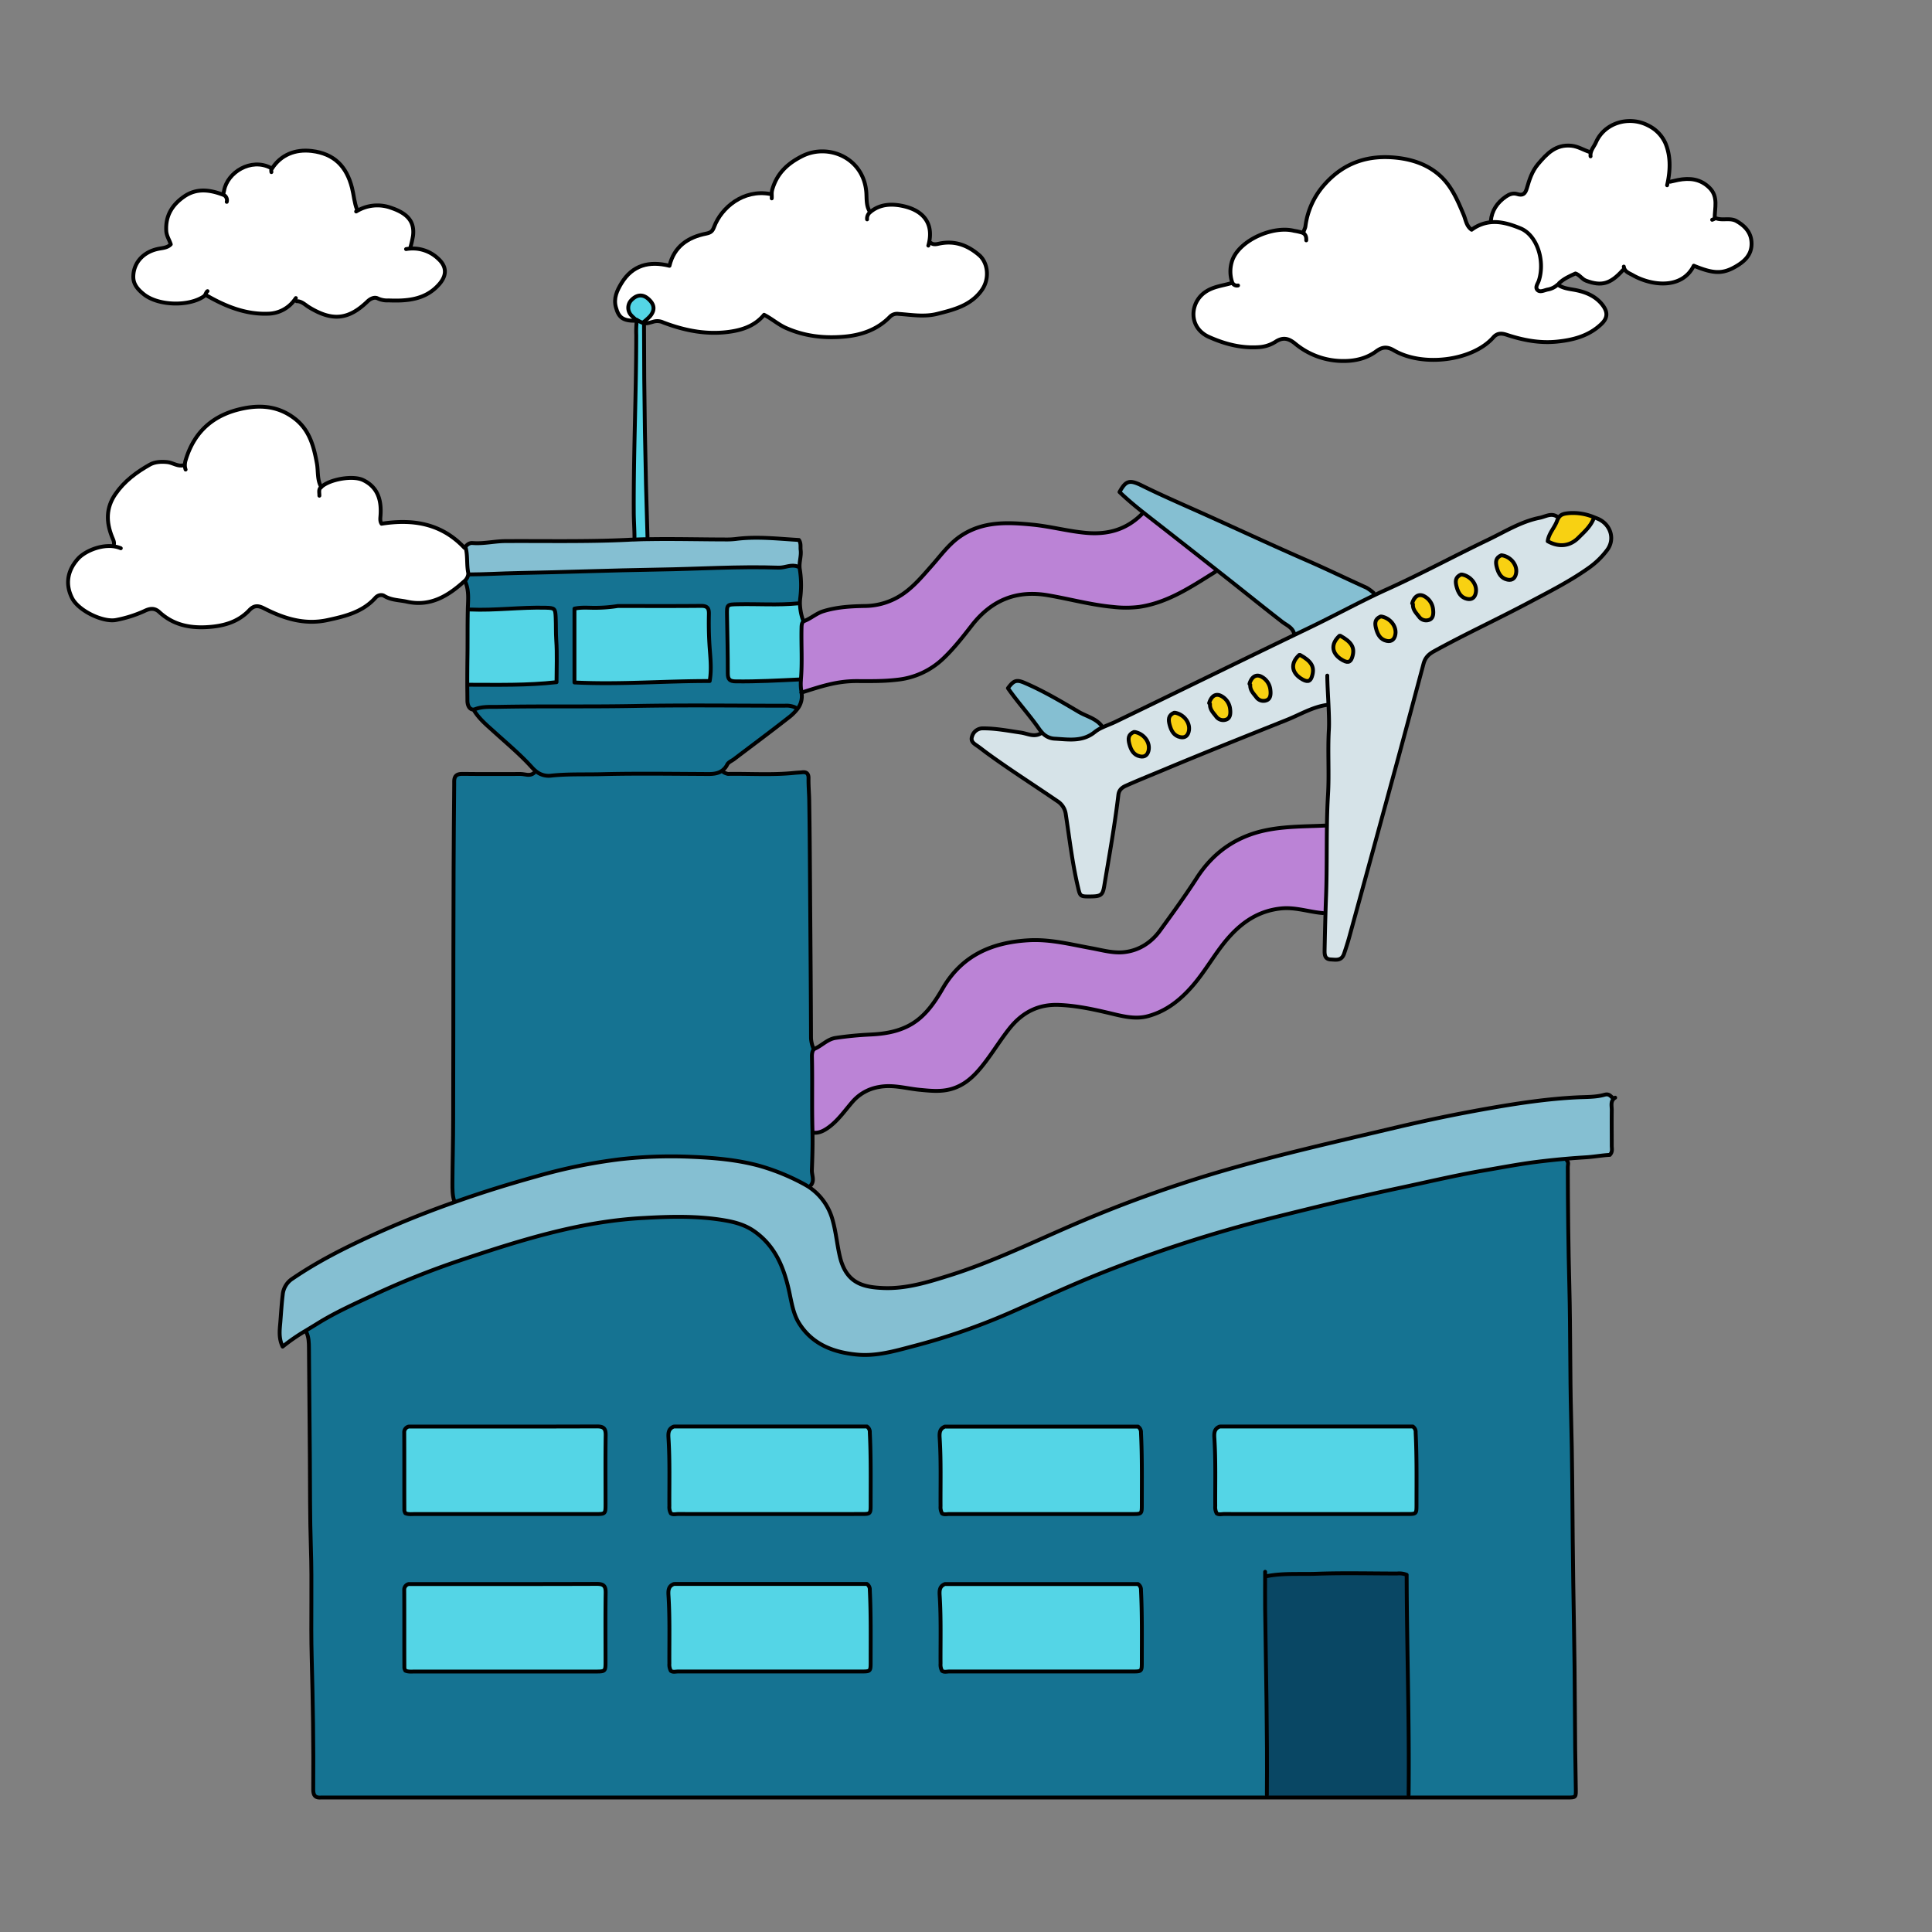<svg id="Layer_1" data-name="Layer 1" xmlns="http://www.w3.org/2000/svg" viewBox="0 0 1000 1000"><rect x="0" y="0" width="1000" height="1000" fill="#808080" stroke="none"/><defs><style>.cls-1{fill:#bb83d6;}.cls-2{fill:#fff;}.cls-3{fill:#85bfd2;}.cls-4{fill:#d6e3e8;}.cls-5{fill:#f8d112;}.cls-6{fill:#157392;}.cls-7{fill:#54d5e6;}.cls-8{fill:#094764;}.cls-9{fill:none;stroke:#000;stroke-linecap:round;stroke-linejoin:round;stroke-width:2px;}</style></defs><path class="cls-1" d="M685.62,427.33l1.18,0c-.18,12.07,0,24.14-.44,36.19q-.18,4.56-.31,9.11l-1.33,0c-7.27-.59-14.21-3.19-21.75-2.39-10.84,1.15-19.14,6.4-26.25,14.16s-12.12,17.31-19,25.38c-6.43,7.56-13.9,13.61-23.59,16.21-7,1.88-14-.22-20.8-1.81-8.23-1.92-16.45-3.63-24.92-4-10.8-.51-19.14,3.7-25.9,12.16-5.66,7.1-10.12,15-16.15,21.86-3.93,4.44-8.25,7.89-14.08,9.52-5.46,1.52-10.87.9-16.31.38-6.94-.67-13.66-2.79-20.86-1.48a23.09,23.09,0,0,0-14,7.84c-3.91,4.52-7.33,9.53-12.25,13.1-2.25,1.63-4.7,3-7.67,2.74h-.62c0-.3,0-.61,0-.91-.38-12.84,0-25.67-.29-38.49,0-1.38.23-3,1.06-3.73a1.76,1.76,0,0,1,.37-.23c3.73-1.64,6.52-4.94,10.81-5.61a177.48,177.48,0,0,1,18.12-1.76c6.4-.34,12.66-1.25,18.58-4,8.94-4.22,14.22-12.07,18.86-20,10.07-17.24,25.73-23.74,44.52-24.79,10.92-.61,21.5,2.12,32.14,4.06,5.7,1,11.46,2.74,17.19,2.09,7.67-.86,14-4.93,18.54-11.2,6.5-8.94,13-17.89,19-27.18,8.57-13.34,20.57-21.6,35.87-24.74C665.24,427.67,675.49,427.8,685.62,427.33Z"/><path class="cls-1" d="M629.78,295.05l-.76,1c-12.38,7.68-24.47,15.95-39.39,18.13a57.2,57.2,0,0,1-13.59,0c-11.34-1.05-22.32-4.09-33.49-6-16.42-2.84-29.31,2.52-39.43,15.46-4.68,6-9.32,12-14.88,17.26a40.48,40.48,0,0,1-24,11c-7,.83-13.9.7-20.85.68-10.48,0-18.65,2.83-28.52,5.95a22.62,22.62,0,0,1-.37-6.33l0-.41c.76-8.92.11-17.85.32-26.77,0-1.31.09-2.84,1.17-3.44l.23-.11c3.51-1.34,6.29-4,9.92-5.09,7.11-2.18,14.4-2.57,21.75-2.69a35.15,35.15,0,0,0,14-3.16c8.56-3.84,14.36-10.91,20.32-17.7,4.74-5.39,8.92-11.27,15-15.36,11.48-7.73,24.25-7.14,37.14-5.88,9.27.91,18.28,3.38,27.6,4.24,11.33,1,20.94-1.62,29-9.67l.74-.93c1.54,1.23,3.11,2.45,4.67,3.67Q613.16,281.88,629.78,295.05Z"/><path class="cls-2" d="M887.51,113.08h1c3.38,1.09,7.17-.47,10.39,1.39,4.34,2.5,7.56,5.86,7.73,11.29.19,6-3.56,9.52-8.19,12.18-6.86,4-11.62,3.75-21.71-.41-6.22,12.51-22.16,10.31-31.63,4.87-1.37-.8-3.33-1.43-4.19-3.09l-.85.49c-6.45,7.23-11.09,8.44-19,5.51-2.23-.82-3.28-3-5.53-3.75-3,1.32-6,2.68-8.48,5l-.7.73a10.11,10.11,0,0,1-5.16,2.57c-1.86.37-4,1.64-5.34.21s.22-3.23.75-4.88c3.29-10.24-.94-23.47-9.54-27-5.13-2.11-10.2-3.64-15.27-3.17l-.06-.61c.47-5.5,3.32-9.58,7.72-12.65,1.72-1.2,3.72-2,5.86-1.36,3,.95,4.22-.05,5.12-3.16C791.59,93,793,88.6,796.06,85c4.58-5.42,9.18-10.34,17.26-9.55,3.51.35,6.32,2.24,9.5,3.25l.63.18c.51-1.85,1.84-3.4,2.6-5.14,4.51-10.3,17.32-13.89,27.14-8.69a18.69,18.69,0,0,1,8.88,9.18c2.59,6.32,2.52,13,1.24,19.64l1.17.22c1.36-.3,2.71-.63,4.07-.9,6.07-1.18,11.67-.5,16.3,4.07S887.5,107.66,887.51,113.08Z"/><path class="cls-3" d="M834.59,568.15l.6.57c-1.64,1.56-1,3.8-1,5.77-.08,6.18,0,12.37,0,18.56,0,1.51.53,3.1-1,4.72-3.87.17-8.19,1-12.61,1.26-3.2.2-6.4.43-9.59.71q-8.36.71-16.69,1.78c-9.28,1.21-18.43,3-27.63,4.55-14.6,2.53-29,6-43.47,9.06-22,4.69-43.83,10-65.64,15.47a694.47,694.47,0,0,0-87.33,28.23c-16.2,6.43-32,13.84-48,20.84a333.64,333.64,0,0,1-49.42,17.06c-9.5,2.5-19.06,5.32-29,4.43-12.24-1.1-23.35-5.22-30.26-16.25-3-4.84-3.87-10.66-5.08-16.24-2.68-12.35-7.12-23.6-18.05-31.32-4.75-3.36-10.07-4.79-15.47-5.71-14.1-2.41-28.26-2-42.55-1.18-32.88,1.85-63.79,11.69-94.59,22a429.47,429.47,0,0,0-44.89,18c-9.68,4.5-19.41,8.87-28.51,14.51-2.08,1.3-4.2,2.56-6.31,3.85A99.48,99.48,0,0,0,146.29,697c-2.21-4.57-1.49-8.87-1.17-12.91.37-4.67.65-9.38,1.22-14a11,11,0,0,1,4.95-8.2c12.84-8.77,26.62-15.76,40.74-22.22,13.82-6.32,27.89-12,42.17-17.06l1.09-.38c14-5,28.07-9.35,42.34-13.33A278.49,278.49,0,0,1,321.14,600a235.83,235.83,0,0,1,36.66-1.23c12,.52,23.74,1.51,35.32,4.67a112.76,112.76,0,0,1,22.22,9c1,.53,2,1.11,3,1.71A29.8,29.8,0,0,1,431.09,632c1.63,5.93,2.17,12.1,3.56,18.12,3.25,14.15,12.07,16.09,22.31,16.56,12,.54,23.5-3.06,34.86-6.64,20.59-6.5,40.05-15.79,59.79-24.41a667.86,667.86,0,0,1,81-29.51c29.62-8.6,59.7-15.37,89.7-22.47,15.88-3.76,31.92-7.09,48-9.91,15.25-2.68,30.6-5,46.15-5.76,4.66-.22,9.49-.06,14-1.33C832.67,566,833.43,567.1,834.59,568.15Z"/><path class="cls-4" d="M687.6,364.81l-.62,0c-7.52,1-14,5-20.82,7.72-21.31,8.54-42.64,17-63.82,25.88-6.53,2.73-13.13,5.37-19.61,8.26-2.69,1.2-3.65,2.73-3.89,4.79-1.87,15.78-4.7,31.41-7.31,47.08-.77,4.6-1.64,5.37-6.81,5.43-5.76.08-5.66,0-6.82-5-2.92-12.4-4.35-25-6.28-37.59a9.49,9.49,0,0,0-4.51-6.86c-12.08-8.29-24.47-16.13-36.31-24.78-1.66-1.21-3.25-2.51-4.94-3.68s-3.71-2.32-2.71-5A5.73,5.73,0,0,1,509,377c6.59,0,13,1.27,19.48,2.21,3.26.47,6.54,2.4,10,.54l.61-.89a9.29,9.29,0,0,0,6.64,3.47c7.12.37,14.48,1.78,20.88-3.41a18,18,0,0,1,3.66-2.24c2.17-1,4.5-1.84,6.67-2.88,31.12-15,62.14-30.25,93.26-45.27l7.31-3.52c11.43-5.49,22.59-11.53,34-17q3.3-1.58,6.63-3.09c17.64-8,34.71-17.23,52.18-25.59,8.71-4.17,17-9.43,26.69-11.34,3-.58,5.91-2.67,9.05-.5l.56.56a9.08,9.08,0,0,0-.78,1.62c-1.29,3.54-4.31,6.45-4.81,10.47,5.84,3.24,11.48,2.61,15.89-1.79,2.9-2.9,6-5.61,7.7-9.5l.45-1.18c.61.23,1.21.47,1.82.72,6.73,2.79,9.21,10.55,4.92,16.26a42.42,42.42,0,0,1-9.41,9.16c-9.87,7-20.63,12.42-31.27,18.08-16.22,8.61-32.91,16.3-49,25.18-3,1.65-4.56,3.47-5.36,6.48-4.36,16.31-8.7,32.62-13.13,48.91Q711,438.89,698.27,485.28c-.76,2.75-1.66,5.48-2.57,8.2-1.32,3.93-4.23,3.19-6.91,3.07-3.1-.14-3.25-2.41-3.2-4.93.13-6.32.27-12.64.46-19q.13-4.54.31-9.11c.47-12.05.26-24.12.44-36.19.07-5.29.23-10.59.55-15.88.68-11.29-.21-22.63.46-34C688,374.38,687.83,369.66,687.6,364.81Zm97.17-68.35c.58-4.1-2.77-8.25-7.23-9h-.45c-3.06,1.29-3.09,3.53-2.32,6.35.84,3.1,2.24,5.58,5.5,6.27C782.93,300.6,784.41,299,784.77,296.46Zm-20.83,10c.58-4.11-2.77-8.26-7.23-9.06h-.45c-3.06,1.29-3.09,3.53-2.32,6.36.84,3.09,2.24,5.58,5.5,6.27C762.1,310.56,763.58,309,763.94,306.43Zm-24,14.34c2-.81,2.12-3.19,1.87-5.29a8.7,8.7,0,0,0-5-7.08c-3-1.28-5,1-5.82,3.91l.45.46c-.19,2.73,1.59,4.42,3.11,6.39A4.49,4.49,0,0,0,739.9,320.77Zm-17.62,7.39c.58-4.1-2.77-8.25-7.23-9.05h-.45c-3.06,1.29-3.09,3.52-2.32,6.35.84,3.09,2.24,5.58,5.5,6.27C720.44,332.29,721.92,330.72,722.28,328.16Zm-22.15,11.33c1.15-4.37-.54-7.21-6.36-10.42h-.45c-4.87,4.44-4.06,9.52,1.78,12.73C698.15,343.47,699.36,342.39,700.13,339.49Zm-20.83,10c1.15-4.37-.54-7.21-6.36-10.42h-.45c-4.86,4.44-4,9.52,1.78,12.73C677.32,353.43,678.53,352.35,679.3,349.45Zm-23.62,13c2-.81,2.12-3.19,1.87-5.29a8.7,8.7,0,0,0-5-7.08c-3-1.28-5,1-5.82,3.91l.45.45c-.19,2.74,1.59,4.43,3.11,6.39A4.49,4.49,0,0,0,655.68,362.43Zm-20.83,10c2-.81,2.12-3.19,1.87-5.29a8.7,8.7,0,0,0-5.05-7.08c-3-1.28-4.95,1-5.82,3.91l.45.46c-.19,2.73,1.59,4.42,3.11,6.39A4.49,4.49,0,0,0,634.85,372.39ZM615.42,378c.58-4.11-2.77-8.26-7.23-9.06h-.45c-3.06,1.29-3.09,3.53-2.32,6.36.84,3.09,2.24,5.58,5.5,6.27C613.58,382.1,615.06,380.53,615.42,378Zm-20.82,10c.58-4.1-2.78-8.25-7.24-9.05h-.45c-3.06,1.29-3.09,3.52-2.32,6.35.84,3.09,2.24,5.58,5.5,6.27C592.75,392.06,594.23,390.49,594.6,387.93Z"/><path class="cls-2" d="M674,120.36l.78,0c.12-1.11.8-2,1-3.17a40,40,0,0,1,9.94-21.71c10-11.26,22.59-15.42,37.57-13.73,8.43,1,15.9,3.58,22.13,9.21s9.18,12.95,12.29,20.33c1.13,2.67,1.39,5.83,4.09,7.68a19.69,19.69,0,0,1,10-3.89c5.07-.47,10.14,1.06,15.27,3.17,8.6,3.53,12.83,16.76,9.54,27-.53,1.65-2,3.58-.75,4.88s3.48.16,5.34-.21a10.11,10.11,0,0,0,5.16-2.57c2.3,1.68,5,2.13,7.92,2.61,5.61.93,11.11,2.86,14.95,7.54,3.68,4.51,2.58,7.6-.42,10.41-6.51,6.11-14.66,8.15-23.11,9-8.67.84-17.1-.75-25.38-3.45-2.34-.76-5-1.42-7.27,1.21-10.79,12.28-36.7,15.42-51.5,6.73-3.61-2.11-6.05-1.77-9.16.51-4.92,3.6-10.77,4.92-16.72,5a38.85,38.85,0,0,1-25.3-9.05c-3.39-2.76-6.28-3.37-10.06-.91a17.84,17.84,0,0,1-8.56,2.79c-9.11.63-17.49-1.52-25.88-5.26-10.66-4.76-10-17.35-2.3-23,4.29-3.12,9.06-3.45,13.69-4.83l.64-.43c-.06-.15-.11-.31-.16-.48a17.45,17.45,0,0,1,.32-11.36c4-10.18,21-17.63,31.8-14.9A30.29,30.29,0,0,1,674,120.36Z"/><path class="cls-5" d="M825.08,267.67l-.45,1.18c-1.67,3.89-4.8,6.6-7.7,9.5-4.41,4.4-10,5-15.89,1.79.5-4,3.52-6.93,4.81-10.47a9.08,9.08,0,0,1,.78-1.62c1.24-1.93,3-2.19,5.32-2.44A28.13,28.13,0,0,1,825.08,267.67Z"/><path class="cls-6" d="M654.83,815.83c0,5.58-.06,11.17,0,16.75.43,32.15,1.2,64.29.9,96.45v1.36H168.07c-.6,0-1.21,0-1.81,0-3,.27-4.15-.94-4.13-4.08.17-22.79-.19-45.58-.8-68.37-.51-19,.23-38-.42-57.06-.55-15.68-.4-31.39-.53-47.09q-.25-28.06-.47-56.14c0-2.78-.08-5.57-1.35-8.15l-.43-.7c2.11-1.29,4.23-2.55,6.31-3.85,9.1-5.64,18.83-10,28.51-14.51a429.47,429.47,0,0,1,44.89-18c30.8-10.32,61.71-20.16,94.59-22,14.29-.81,28.45-1.23,42.55,1.18,5.4.92,10.72,2.35,15.47,5.71,10.93,7.72,15.37,19,18.05,31.32,1.21,5.58,2.06,11.4,5.08,16.24,6.91,11,18,15.15,30.26,16.25,9.9.89,19.46-1.93,29-4.43a333.64,333.64,0,0,0,49.42-17.06c16-7,31.79-14.41,48-20.84a694.47,694.47,0,0,1,87.33-28.23c21.81-5.48,43.64-10.78,65.64-15.47,14.48-3.09,28.87-6.53,43.47-9.06,9.2-1.59,18.35-3.34,27.63-4.55q8.34-1.08,16.69-1.78l.08,1c1,.94.42,2.12.42,3.17.06,20.68.27,41.35.81,62,.58,22.48.3,45,.91,67.47.58,21.27.66,42.57.84,63.85.24,29,1,58,1.11,86.93,0,13.74.22,27.47.47,41.21.09,5,.26,5-4.56,5h-82V929c.44-38-.93-76.07-1-113.89a10.23,10.23,0,0,0-4.89-.67c-13.88,0-27.78-.37-41.65.13-8.6.32-17.27-.41-25.81,1.23Zm78.33-37.13c0-12.38.18-24.76-.44-37.13a3.41,3.41,0,0,0-1.5-3.17H631.28c-3.06,1.19-2.86,3.8-2.7,6.34.72,11.61.36,23.24.43,34.86a6.72,6.72,0,0,0,.76,3.73c1.13.78,2.5.32,3.78.32q47.31.06,94.63,0C733.14,783.68,733.17,783.67,733.16,778.7ZM591,778.7c0-12.38.18-24.76-.43-37.13A3.44,3.44,0,0,0,589,738.4H489.11c-3.06,1.19-2.87,3.8-2.71,6.34.72,11.61.36,23.24.43,34.86a6.72,6.72,0,0,0,.76,3.73c1.13.78,2.5.32,3.78.33q47.31,0,94.63,0C591,783.68,591,783.67,591,778.7Zm0,81.5c0-12.38.18-24.76-.43-37.13A3.46,3.46,0,0,0,589,819.9H489.11c-3.06,1.19-2.87,3.81-2.71,6.34.72,11.62.36,23.25.43,34.87a6.69,6.69,0,0,0,.76,3.72c1.13.79,2.5.33,3.78.33q47.31,0,94.63,0C591,865.18,591,865.18,591,860.2ZM450.61,778.7c0-12.38.18-24.76-.43-37.13a3.44,3.44,0,0,0-1.51-3.17H348.74c-3.06,1.19-2.87,3.8-2.71,6.34.72,11.61.36,23.24.43,34.86a6.73,6.73,0,0,0,.77,3.73c1.12.78,2.49.32,3.77.32q47.33.06,94.64,0C450.59,783.68,450.62,783.67,450.61,778.7Zm0,81.5c0-12.38.18-24.76-.43-37.13a3.46,3.46,0,0,0-1.51-3.17H348.74c-3.06,1.19-2.87,3.81-2.71,6.34.72,11.62.36,23.25.43,34.87a6.7,6.7,0,0,0,.77,3.72c1.12.79,2.49.33,3.77.33q47.33,0,94.64,0C450.59,865.18,450.62,865.18,450.61,860.2ZM313.49,824.43c.06-3.56-1.05-4.61-4.6-4.6-32.3.12-64.6.07-96.9.07h-.45a3,3,0,0,0-2.31,3.17c.08,13.44,0,26.87.07,40.3a4.26,4.26,0,0,0,.52,1.36c1.52.68,3.22.45,4.89.45q46.64,0,93.28,0c5.42,0,5.43,0,5.43-5.43C313.42,848,313.3,836.2,313.49,824.43Zm0-81.5c.06-3.56-1.05-4.61-4.6-4.6-32.3.12-64.6.07-96.9.07h-.45a3,3,0,0,0-2.31,3.17c.08,13.43,0,26.87.07,40.3a4.35,4.35,0,0,0,.52,1.36c1.52.68,3.22.44,4.89.44H308c5.42,0,5.43,0,5.43-5.43C313.42,766.47,313.3,754.7,313.49,742.93Z"/><path class="cls-5" d="M777.54,287.41c4.46.8,7.81,4.95,7.23,9-.36,2.57-1.84,4.14-4.5,3.57-3.26-.69-4.66-3.17-5.5-6.27-.77-2.82-.74-5.06,2.32-6.35Z"/><path class="cls-5" d="M756.71,297.37c4.46.8,7.81,4.95,7.23,9.06-.36,2.56-1.84,4.13-4.5,3.57-3.26-.69-4.66-3.18-5.5-6.27-.77-2.83-.74-5.07,2.32-6.36Z"/><path class="cls-5" d="M741.77,315.48c.25,2.1.1,4.48-1.87,5.29a4.49,4.49,0,0,1-5.44-1.61c-1.52-2-3.3-3.66-3.11-6.39l-.45-.46c.87-2.94,2.84-5.19,5.82-3.91A8.7,8.7,0,0,1,741.77,315.48Z"/><path class="cls-7" d="M732.72,741.57c.62,12.37.42,24.75.44,37.13,0,5,0,5-5,5q-47.31,0-94.63,0c-1.28,0-2.65.46-3.78-.32a6.72,6.72,0,0,1-.76-3.73c-.07-11.62.29-23.25-.43-34.86-.16-2.54-.36-5.15,2.7-6.34h99.94A3.41,3.41,0,0,1,732.72,741.57Z"/><path class="cls-8" d="M728.09,815.14c.07,37.82,1.44,75.84,1,113.89v1.36H655.74V929c.3-32.16-.47-64.3-.9-96.45-.07-5.58,0-11.17,0-16.75h.91c8.54-1.64,17.21-.91,25.81-1.23,13.87-.5,27.77-.13,41.65-.13A10.23,10.23,0,0,1,728.09,815.14Z"/><path class="cls-5" d="M715.05,319.11c4.46.8,7.81,4.95,7.23,9.05-.36,2.56-1.84,4.13-4.5,3.57-3.26-.69-4.66-3.18-5.5-6.27-.77-2.83-.74-5.06,2.32-6.35Z"/><path class="cls-3" d="M711,306.88l.54,1.13c-11.44,5.5-22.6,11.54-34,17l-7.31,3.52-.41-.85c-.93-3-3.86-4.14-6-5.77-9.87-7.64-19.55-15.49-29.35-23.21l-4.67-3.68q-16.65-13.14-33.38-26.18c-1.56-1.22-3.13-2.44-4.67-3.67-4.24-3.36-8.38-6.81-12.24-10.53,3.2-5.73,5-6.57,11.45-3.4,11,5.45,22.33,10.29,33.54,15.35,17.49,7.89,34.89,16,52.47,23.66,10.19,4.46,20.23,9.34,30.39,13.92A21.43,21.43,0,0,1,711,306.88Z"/><path class="cls-5" d="M693.77,329.07c5.82,3.21,7.51,6.05,6.36,10.42-.77,2.9-2,4-5,2.31-5.84-3.21-6.65-8.29-1.78-12.73Z"/><path class="cls-5" d="M672.94,339c5.82,3.21,7.51,6.05,6.36,10.42-.77,2.9-2,4-5,2.31-5.83-3.21-6.64-8.29-1.78-12.73Z"/><path class="cls-5" d="M657.55,357.14c.25,2.1.1,4.48-1.87,5.29a4.49,4.49,0,0,1-5.44-1.62c-1.52-2-3.3-3.65-3.11-6.39l-.45-.45c.87-2.94,2.84-5.19,5.82-3.91A8.7,8.7,0,0,1,657.55,357.14Z"/><path class="cls-5" d="M636.72,367.1c.25,2.1.1,4.48-1.87,5.29a4.49,4.49,0,0,1-5.44-1.61c-1.52-2-3.3-3.66-3.11-6.39l-.45-.46c.87-2.94,2.84-5.19,5.82-3.91A8.7,8.7,0,0,1,636.72,367.1Z"/><path class="cls-5" d="M608.19,368.91c4.46.8,7.81,4.95,7.23,9.06-.36,2.56-1.84,4.13-4.5,3.57-3.26-.69-4.66-3.18-5.5-6.27-.77-2.83-.74-5.07,2.32-6.36Z"/><path class="cls-5" d="M587.36,378.88c4.46.8,7.82,4.95,7.24,9.05-.37,2.56-1.85,4.13-4.51,3.57-3.26-.69-4.66-3.18-5.5-6.27-.77-2.83-.74-5.06,2.32-6.35Z"/><path class="cls-7" d="M590.55,741.57c.61,12.37.41,24.75.43,37.13,0,5,0,5-5,5q-47.31,0-94.63,0c-1.28,0-2.65.45-3.78-.33a6.72,6.72,0,0,1-.76-3.73c-.07-11.62.29-23.25-.43-34.86-.16-2.54-.35-5.15,2.71-6.34H589A3.44,3.44,0,0,1,590.55,741.57Z"/><path class="cls-7" d="M590.55,823.07c.61,12.37.41,24.75.43,37.13,0,5,0,5-5,5q-47.31,0-94.63,0c-1.28,0-2.65.46-3.78-.33a6.69,6.69,0,0,1-.76-3.72c-.07-11.62.29-23.25-.43-34.87-.16-2.53-.35-5.15,2.71-6.34H589A3.46,3.46,0,0,1,590.55,823.07Z"/><path class="cls-3" d="M570.16,375.71l.09,1a18,18,0,0,0-3.66,2.24c-6.4,5.19-13.76,3.78-20.88,3.41a9.29,9.29,0,0,1-6.64-3.47,17.74,17.74,0,0,1-1.3-1.66c-5-7.2-11.06-13.72-16.09-21,3-4.06,4.45-4.54,8.63-2.75,9.78,4.2,18.9,9.62,28,15C562.3,370.88,567.11,371.87,570.16,375.71Z"/><path class="cls-2" d="M399.45,100.39a7.93,7.93,0,0,1,.29-2.3c2.44-8.36,7.81-13.43,15.49-17.29,13.48-6.78,32.07.89,33.2,19.15.19,3.18-.09,6.57,1.73,9.51l.25.36a10.73,10.73,0,0,1,1.08-.86c4.62-3.29,10-3.44,14.94-2.51,11.25,2.13,16.68,8.84,14.46,19.12l1,.19c1.26,1,2.83.65,4.06.38,8.07-1.76,14.76.65,20.89,5.91,4.49,3.84,5.66,12.12,1.32,18.17-5.68,7.92-14.35,10.07-23.09,12.25-6.68,1.67-13.29.46-19.94,0a5.17,5.17,0,0,0-4.64,1.66c-6.49,6.56-14.7,9.39-23.87,10.15-10.4.86-20.35-.32-29.9-4.59-3.85-1.73-7-4.59-11.2-6.76-4.26,5.15-10,7.48-16.42,8.56-12.37,2.08-24.21-.19-35.75-4.57a7.21,7.21,0,0,0-5-.46c-2.42.71-3.63,1-4.73.9a4.08,4.08,0,0,1-.81-.18l.09-.27a31.4,31.4,0,0,0,3.59-3.2c2.7-3.25,2.35-6.15-.88-9-2.78-2.48-5.84-2.32-8.6.46a5.7,5.7,0,0,0-.18,8.1c.65.77,2,1.88,2.77,2.63a2.89,2.89,0,0,0,0,.29l-.71-.1c-6.37,0-8.55-1.68-10-7-1.3-4.73.65-8.76,2.85-12.4,5.74-9.47,14.48-11.68,24.89-9.06,2.38-10,9.6-14.81,19-16.66,2.52-.5,3.29-1.33,4.12-3.52,3.77-10,15.17-19.52,28.91-17Z"/><path class="cls-7" d="M450.18,741.57c.61,12.37.42,24.75.43,37.13,0,5,0,5-5,5q-47.33,0-94.64,0c-1.28,0-2.65.46-3.77-.32a6.73,6.73,0,0,1-.77-3.73c-.07-11.62.29-23.25-.43-34.86-.16-2.54-.35-5.15,2.71-6.34h99.93A3.44,3.44,0,0,1,450.18,741.57Z"/><path class="cls-7" d="M450.18,823.07c.61,12.37.42,24.75.43,37.13,0,5,0,5-5,5q-47.33,0-94.64,0c-1.28,0-2.65.46-3.77-.33a6.7,6.7,0,0,1-.77-3.72c-.07-11.62.29-23.25-.43-34.87-.16-2.53-.35-5.15,2.71-6.34h99.93A3.46,3.46,0,0,1,450.18,823.07Z"/><path class="cls-6" d="M421.19,543l.13.12c-.83.71-1.09,2.35-1.06,3.73.31,12.82-.09,25.65.29,38.49,0,.3,0,.61,0,.91.15,6.44-.07,13-.32,19.46-.1,2.56,1.5,5.24-.42,7.7l-1.53.71c-.94-.6-1.92-1.18-3-1.71a112.76,112.76,0,0,0-22.22-9c-11.58-3.16-23.36-4.15-35.32-4.67A235.83,235.83,0,0,0,321.14,600a278.49,278.49,0,0,0-43.51,8.83c-14.27,4-28.39,8.37-42.34,13.33l-.21-.59c-1-3.11-.93-6.3-.91-9.51.06-10.87.34-21.74.38-32.6.19-57.66-.05-115.32.53-173,0-.76,0-1.51,0-2.27.11-2.59,1.31-3.7,4.07-3.67,10.11.13,20.22.05,30.34.05,2.27,0,4.63,1.29,6.79-.45l.94-1.09a10.25,10.25,0,0,0,8.11,2.42c8.74-.92,17.52-.52,26.27-.75,17.5-.44,35-.18,52.52-.1,3,0,6,.14,8.43-1l2,.09a6.59,6.59,0,0,0,2.26.87c11.47-.18,23,.65,34.4-.53,1.35-.14,2.73-.17,4.09-.32,2.29-.25,3.24.85,3.19,3.15-.07,3.78.29,7.56.36,11.33.31,18.86.38,37.73.52,56.59.16,22.19.34,44.38.41,66.57A15.93,15.93,0,0,0,421.19,543Z"/><path class="cls-7" d="M415.75,321.37l.25.18c-1.08.6-1.14,2.13-1.17,3.44-.21,8.92.44,17.85-.32,26.77l-.57-.05c-11,.49-22,1.11-33.05,1-3.14,0-4.15-1-4.14-4.14,0-10-.23-19.93-.4-29.89-.1-5.88-.11-5.78,5.89-5.9,10.27-.21,20.54.59,30.8-.44l1,0A29.09,29.09,0,0,0,415.75,321.37Z"/><path class="cls-6" d="M414.85,358.5a10.55,10.55,0,0,1-2,8.31l-1.21-.61a11.12,11.12,0,0,0-5.44-.93c-26,0-51.93-.36-77.88.14-23.4.44-46.79,0-70.18.45-4,.09-8.24-.32-12.25,1.2a2.86,2.86,0,0,1-1,.2c-1.74,0-3-1.82-3-4.69,0-2.72-.06-5.43-.07-8.15h.95c15,0,29.93.4,45.28-1.32,0-7.27.35-14.54-.14-21.76-.26-3.94-.11-7.86-.29-11.78-.21-4.58-.5-4.87-5-5-13.15-.36-26.24,1.5-39.4.92l-1.11,0c.12-4.59.72-9.46-1.15-14l-.8-.45.67-.6a5.65,5.65,0,0,0,1.52-3.08l.42.05c8.46,0,16.92-.57,25.36-.73,24.16-.45,48.3-1.4,72.45-1.79,20.83-.34,41.64-1.76,62.48-1,3.37.12,6.57-1.95,10-.51l.81,0a9.07,9.07,0,0,0,.13,1.37,51.87,51.87,0,0,1,.22,14.92,23,23,0,0,0-.16,2.71l-1,0c-10.26,1-20.53.23-30.8.44-6,.12-6,0-5.89,5.9.17,10,.42,19.93.4,29.89,0,3.14,1,4.11,4.14,4.14,11,.14,22-.48,33.05-1l.57.05,0,.41A22.62,22.62,0,0,0,414.85,358.5Zm-47.52-6c1.12-6.53.24-12.74-.13-18.9-.32-5.29-.4-10.57-.28-15.85.06-3.15-1-4.17-4.15-4.14-14.18.14-28.37.06-42.56.06h-.45a75.26,75.26,0,0,1-11.32.93c-3.63.06-7.28-.41-11.1.43v38.21C320.84,354.42,344.06,352.45,367.33,352.5Z"/><path class="cls-3" d="M414.42,284.69c.37,2.9-.66,5.74-.57,8.59l-.81,0c-3.4-1.44-6.6.63-10,.51-20.84-.72-41.65.7-62.48,1-24.15.39-48.29,1.34-72.45,1.79-8.44.16-16.9.69-25.36.73l-.42-.05a3,3,0,0,0,0-.85c-.88-4.34-.19-8.83-1.35-13.14l-.32,0c1.2-1.53,2.38-2.35,3.94-2.22,5.78.46,11.43-1,17.21-1,21-.11,41.95.39,62.95-.64,1.21-.06,2.43-.11,3.64-.15,2.26-.09,4.51-.15,6.77-.19,13.87-.25,27.77.18,41.65.14a38.79,38.79,0,0,0,4.54-.32c10.81-1.32,21.59,0,32.18.58C414.72,281.27,414.21,283,414.42,284.69Z"/><path class="cls-6" d="M411.68,366.2l1.21.61a24.51,24.51,0,0,1-4.87,4.77c-9.24,7.25-18.68,14.24-28,21.33-1.2.91-2.91,1.56-3.54,2.76a8.36,8.36,0,0,1-3.88,3.94c-2.46,1.17-5.42,1.05-8.43,1-17.51-.08-35-.34-52.52.1-8.75.23-17.53-.17-26.27.75a10.25,10.25,0,0,1-8.11-2.42,19,19,0,0,1-2-1.94c-5.78-6.39-12.47-12-18.87-17.78-3.88-3.54-8-6.83-10.85-11.34l-.61-.75a2.86,2.86,0,0,0,1-.2c4-1.52,8.21-1.11,12.25-1.2,23.39-.49,46.78,0,70.18-.45,25.95-.5,51.92-.11,77.88-.14A11.12,11.12,0,0,1,411.68,366.2Z"/><path class="cls-7" d="M367.2,333.6c.37,6.16,1.25,12.37.13,18.9-23.27-.05-46.49,1.92-70,.74V315c3.82-.84,7.47-.37,11.1-.43a75.26,75.26,0,0,0,11.32-.93h.45c14.19,0,28.38.08,42.56-.06,3.15,0,4.21,1,4.15,4.14C366.8,323,366.88,328.31,367.2,333.6Z"/><path class="cls-7" d="M335.57,154.68c3.23,2.88,3.58,5.78.88,9a31.4,31.4,0,0,1-3.59,3.2l-.09.27a19.44,19.44,0,0,1-3.16-1.64c0,.11,0,.22-.05.33-.79-.75-2.12-1.86-2.77-2.63a5.7,5.7,0,0,1,.18-8.1C329.73,152.36,332.79,152.2,335.57,154.68Z"/><path class="cls-7" d="M329.56,165.87c0-.11,0-.22.05-.33a19.44,19.44,0,0,0,3.16,1.64,4.08,4.08,0,0,0,.81.18l-.24,1c0,36.69.64,73.37,1.81,110v.74c-2.26,0-4.51.1-6.77.19l0-.93c0-4.53-.35-9.06-.37-13.58-.15-30.64,1.31-60.73,1.28-91.37a50.67,50.67,0,0,1,.25-7.24A2.89,2.89,0,0,1,329.56,165.87Z"/><path class="cls-7" d="M308.89,819.83c3.55,0,4.66,1,4.6,4.6-.19,11.77-.07,23.55-.07,35.32,0,5.43,0,5.43-5.43,5.43q-46.65,0-93.28,0c-1.67,0-3.37.23-4.89-.45a4.26,4.26,0,0,1-.52-1.36c0-13.43,0-26.86-.07-40.3a3,3,0,0,1,2.31-3.17H212C244.29,819.9,276.59,820,308.89,819.83Z"/><path class="cls-7" d="M308.89,738.33c3.55,0,4.66,1,4.6,4.6-.19,11.77-.07,23.54-.07,35.32,0,5.42,0,5.43-5.43,5.43H214.71c-1.67,0-3.37.24-4.89-.44a4.35,4.35,0,0,1-.52-1.36c0-13.43,0-26.87-.07-40.3a3,3,0,0,1,2.31-3.17H212C244.29,738.4,276.59,738.45,308.89,738.33Z"/><path class="cls-7" d="M287.92,331.34c.49,7.22.14,14.49.14,21.76-15.35,1.72-30.32,1.28-45.28,1.32h-.95q0-6.33.07-12.67c.16-8.61,0-17.21.2-25.82,0-.16,0-.32,0-.49l1.11,0c13.16.58,26.25-1.28,39.4-.92,4.5.13,4.79.42,5,5C287.81,323.48,287.66,327.4,287.92,331.34Z"/><path class="cls-2" d="M56.53,282.65l2.41-.67c.36-1.51-.42-2.79-.93-4.07-3.08-7.72-3.2-15,1.78-22.24,4.63-6.69,10.95-11.34,17.81-15.2,2.47-1.39,5.7-1.63,9-1.29,3,.3,5.49,2.52,8.58,1.59h.52a9.35,9.35,0,0,1,.43-2.7c4.57-15.14,14.86-23.78,30.28-26.77,9.61-1.86,18.4-.68,26.28,5.46,7.54,5.88,9.75,14.3,11.35,23.1.74,4.08.05,8.42,2.23,12.23l0,0c4.28-4.06,16.37-6.18,21.69-3.63,7.34,3.52,9.61,10,9,18.54-.12,1.53-.27,2.8.55,4.06,16.12-2.52,30.92-.29,42.94,12.5l.22-.29.32,0c1.16,4.31.47,8.8,1.35,13.14a3,3,0,0,1,0,.85,5.65,5.65,0,0,1-1.52,3.08l-.67.6c-8.32,7.49-17.44,13.1-29.54,10.43-4-.88-8.15-.73-11.86-3.05-1-.61-3-.63-4.53,1.13-6.57,7.29-15.61,9.49-24.8,11.46-11.77,2.53-22.34-.78-32.59-6-2.94-1.49-5.13-1.95-7.8.88-5.92,6.27-13.64,8.3-22.1,8.76-9.26.5-17.52-1.38-24.46-7.79-2.44-2.24-4.8-2-7.75-.55a64.61,64.61,0,0,1-14.44,4.59c-6.67,1.48-19.63-4.64-23-11.33s-2.76-13.81,3.08-20.33C43.35,285.9,50.1,282.65,56.53,282.65Z"/><path class="cls-2" d="M140.75,87.31c4.52-7.13,12.07-10.18,20.54-9.17,11.71,1.39,18.09,8,20.9,19.07,1,3.77,1.18,7.7,2.63,11.34l.21.53a20.76,20.76,0,0,1,17.46-1.46c8.64,2.92,12.19,7.27,11.28,14.51a57.52,57.52,0,0,1-1.33,5.89l0,.64a19,19,0,0,1,14.4,5.31c4.18,3.8,4.66,8.3.51,13.07-7,8.09-16.55,8.85-26.26,8.45a11.65,11.65,0,0,1-5.53-1c-1.56-.86-3.64-.15-5.42,1.56-10,9.66-18.43,10.21-30.33,2.91-1.91-1.17-3.68-3.1-6.27-3.06l-1.12-.64a17.29,17.29,0,0,1-13.82,7.14c-11.56.4-21.87-3.8-31.7-9.44l-.94-.12a3,3,0,0,1-.77.72c-7.83,5.1-23,4.66-30.49-1C71.42,150,68.87,147.15,69,143c.19-7,5.08-12.28,12.14-14.07,2.5-.63,5.31-.54,7.23-2.51-.79-2.42-2.2-4.31-2.34-7-.43-7.82,3-13.37,9.15-17.67,6.59-4.62,13.44-3.58,20.25-1l.13-.34c.16-.6.34-1.2.45-1.81,1.72-9.45,13.94-16.94,24-11.77Z"/><path class="cls-9" d="M158.56,689.5c1.27,2.58,1.32,5.37,1.35,8.15q.26,28.07.47,56.14c.13,15.7,0,31.41.53,47.09.65,19-.09,38,.42,57.06.61,22.79,1,45.58.8,68.37,0,3.14,1.13,4.35,4.13,4.08.6,0,1.21,0,1.81,0h643c4.82,0,4.65,0,4.56-5-.25-13.74-.43-27.47-.47-41.21-.07-29-.87-58-1.11-86.93-.18-21.28-.26-42.58-.84-63.85-.61-22.49-.33-45-.91-67.47-.54-20.68-.75-41.35-.81-62,0-1,.55-2.23-.42-3.17"/><path class="cls-9" d="M836,568.15a4.3,4.3,0,0,0-.76.57c-1.64,1.56-1,3.8-1,5.77-.08,6.18,0,12.37,0,18.56,0,1.51.53,3.1-1,4.72-3.87.17-8.19,1-12.61,1.26-3.2.2-6.4.43-9.59.71q-8.36.71-16.69,1.78c-9.28,1.21-18.43,3-27.63,4.55-14.6,2.53-29,6-43.47,9.06-22,4.69-43.83,10-65.64,15.47a694.47,694.47,0,0,0-87.33,28.23c-16.2,6.43-32,13.84-48,20.84a333.64,333.64,0,0,1-49.42,17.06c-9.5,2.5-19.06,5.32-29,4.43-12.24-1.1-23.35-5.22-30.26-16.25-3-4.84-3.87-10.66-5.08-16.24-2.68-12.35-7.12-23.6-18.05-31.32-4.75-3.36-10.07-4.79-15.47-5.71-14.1-2.41-28.26-2-42.55-1.18-32.88,1.85-63.79,11.69-94.59,22a429.47,429.47,0,0,0-44.89,18c-9.68,4.5-19.41,8.87-28.51,14.51-2.08,1.3-4.2,2.56-6.31,3.85A99.48,99.48,0,0,0,146.29,697c-2.21-4.57-1.49-8.87-1.17-12.91.37-4.67.65-9.38,1.22-14a11,11,0,0,1,4.95-8.2c12.84-8.77,26.62-15.76,40.74-22.22,13.82-6.32,27.89-12,42.17-17.06l1.09-.38c14-5,28.07-9.35,42.34-13.33A278.49,278.49,0,0,1,321.14,600a235.83,235.83,0,0,1,36.66-1.23c12,.52,23.74,1.51,35.32,4.67a112.76,112.76,0,0,1,22.22,9c1,.53,2,1.11,3,1.71A29.8,29.8,0,0,1,431.09,632c1.63,5.93,2.17,12.1,3.56,18.12,3.25,14.15,12.07,16.09,22.31,16.56,12,.54,23.5-3.06,34.86-6.64,20.59-6.5,40.05-15.79,59.79-24.41a667.86,667.86,0,0,1,81-29.51c29.62-8.6,59.7-15.37,89.7-22.47,15.88-3.76,31.92-7.09,48-9.91,15.25-2.68,30.6-5,46.15-5.76,4.66-.22,9.49-.06,14-1.33,2.19-.62,2.95.44,4.11,1.49"/><path class="cls-9" d="M687,349.69c0,3.66.36,9.47.62,15.12.23,4.85.39,9.57.21,12.7-.67,11.33.22,22.67-.46,34-.32,5.29-.48,10.59-.55,15.88-.18,12.07,0,24.14-.44,36.19q-.18,4.56-.31,9.11c-.19,6.33-.33,12.65-.46,19-.05,2.52.1,4.79,3.2,4.93,2.68.12,5.59.86,6.91-3.07.91-2.72,1.81-5.45,2.57-8.2q12.75-46.39,25.38-92.82c4.43-16.29,8.77-32.6,13.13-48.91.8-3,2.38-4.83,5.36-6.48,16.09-8.88,32.78-16.57,49-25.18,10.64-5.66,21.4-11.07,31.27-18.08a42.42,42.42,0,0,0,9.41-9.16c4.29-5.71,1.81-13.47-4.92-16.26-.61-.25-1.21-.49-1.82-.72A28.13,28.13,0,0,0,812,265.61c-2.36.25-4.08.51-5.32,2.44a9.08,9.08,0,0,0-.78,1.62c-1.29,3.54-4.31,6.45-4.81,10.47,5.84,3.24,11.48,2.61,15.89-1.79,2.9-2.9,6-5.61,7.7-9.5"/><path class="cls-9" d="M685.62,427.33c-10.13.47-20.38.34-30.31,2.38-15.3,3.14-27.3,11.4-35.87,24.74-6,9.29-12.49,18.24-19,27.18-4.55,6.27-10.87,10.34-18.54,11.2-5.73.65-11.49-1.06-17.19-2.09-10.64-1.94-21.22-4.67-32.14-4.06-18.79,1.05-34.45,7.55-44.52,24.79-4.64,8-9.92,15.81-18.86,20-5.92,2.79-12.18,3.7-18.58,4a177.48,177.48,0,0,0-18.12,1.76c-4.29.67-7.08,4-10.81,5.61a1.76,1.76,0,0,0-.37.23c-.83.71-1.09,2.35-1.06,3.73.31,12.82-.09,25.65.29,38.49,0,.3,0,.61,0,.91.15,6.44-.07,13-.32,19.46-.1,2.56,1.5,5.24-.42,7.7"/><path class="cls-9" d="M684.72,472.61c-7.27-.59-14.21-3.19-21.75-2.39-10.84,1.15-19.14,6.4-26.25,14.16s-12.12,17.31-19,25.38c-6.43,7.56-13.9,13.61-23.59,16.21-7,1.88-14-.22-20.8-1.81-8.23-1.92-16.45-3.63-24.92-4-10.8-.51-19.14,3.7-25.9,12.16-5.66,7.1-10.12,15-16.15,21.86-3.93,4.44-8.25,7.89-14.08,9.52-5.46,1.52-10.87.9-16.31.38-6.94-.67-13.66-2.79-20.86-1.48a23.09,23.09,0,0,0-14,7.84c-3.91,4.52-7.33,9.53-12.25,13.1-2.25,1.63-4.7,3-7.67,2.74"/><path class="cls-9" d="M687,364.84c-7.52,1-14,5-20.82,7.72-21.31,8.54-42.64,17-63.82,25.88-6.53,2.73-13.13,5.37-19.61,8.26-2.69,1.2-3.65,2.73-3.89,4.79-1.87,15.78-4.7,31.41-7.31,47.08-.77,4.6-1.64,5.37-6.81,5.43-5.76.08-5.66,0-6.82-5-2.92-12.4-4.35-25-6.28-37.59a9.49,9.49,0,0,0-4.51-6.86c-12.08-8.29-24.47-16.13-36.31-24.78-1.66-1.21-3.25-2.51-4.94-3.68s-3.71-2.32-2.71-5A5.73,5.73,0,0,1,509,377c6.59,0,13,1.27,19.48,2.21,3.26.47,6.54,2.4,10,.54"/><path class="cls-9" d="M276.29,400.16c-2.16,1.74-4.52.45-6.79.45-10.12,0-20.23.08-30.34-.05-2.76,0-4,1.08-4.07,3.67,0,.76,0,1.51,0,2.27-.58,57.65-.34,115.31-.53,173,0,10.86-.32,21.73-.38,32.6,0,3.21-.07,6.4.91,9.51"/><path class="cls-9" d="M629,296c-12.38,7.68-24.47,15.95-39.39,18.13a57.2,57.2,0,0,1-13.59,0c-11.34-1.05-22.32-4.09-33.49-6-16.42-2.84-29.31,2.52-39.43,15.46-4.68,6-9.32,12-14.88,17.26a40.48,40.48,0,0,1-24,11c-7,.83-13.9.7-20.85.68-10.48,0-18.65,2.83-28.52,5.95"/><path class="cls-9" d="M729.09,929c.44-38-.93-76.07-1-113.89a10.23,10.23,0,0,0-4.89-.67c-13.88,0-27.78-.37-41.65.13-8.6.32-17.27-.41-25.81,1.23"/><path class="cls-9" d="M374.55,399.7a6.59,6.59,0,0,0,2.26.87c11.47-.18,23,.65,34.4-.53,1.35-.14,2.73-.17,4.09-.32,2.29-.25,3.24.85,3.19,3.15-.07,3.78.29,7.56.36,11.33.31,18.86.38,37.73.52,56.59.16,22.19.34,44.38.41,66.57a15.93,15.93,0,0,0,1.41,5.66"/><path class="cls-9" d="M591,266.13c-8.06,8.05-17.67,10.71-29,9.67-9.32-.86-18.33-3.33-27.6-4.24-12.89-1.26-25.66-1.85-37.14,5.88-6.07,4.09-10.25,10-15,15.36-6,6.79-11.76,13.86-20.32,17.7a35.15,35.15,0,0,1-14,3.16c-7.35.12-14.64.51-21.75,2.69-3.63,1.11-6.41,3.75-9.92,5.09l-.23.11c-1.08.6-1.14,2.13-1.17,3.44-.21,8.92.44,17.85-.32,26.77l0,.41a22.62,22.62,0,0,0,.37,6.33"/><path class="cls-9" d="M413,293.3c-3.4-1.44-6.6.63-10,.51-20.84-.72-41.65.7-62.48,1-24.15.39-48.29,1.34-72.45,1.79-8.44.16-16.9.69-25.36.73"/><path class="cls-9" d="M411.68,366.2a11.12,11.12,0,0,0-5.44-.93c-26,0-51.93-.36-77.88.14-23.4.44-46.79,0-70.18.45-4,.09-8.24-.32-12.25,1.2a2.86,2.86,0,0,1-1,.2c-1.74,0-3-1.82-3-4.69,0-2.72-.06-5.43-.07-8.15q0-6.33.07-12.67c.16-8.61,0-17.21.2-25.82,0-.16,0-.32,0-.49.12-4.59.72-9.46-1.15-14"/><path class="cls-9" d="M481.86,125.76c1.26,1,2.83.65,4.06.38,8.07-1.76,14.76.65,20.89,5.91,4.49,3.84,5.66,12.12,1.32,18.17-5.68,7.92-14.35,10.07-23.09,12.25-6.68,1.67-13.29.46-19.94,0a5.17,5.17,0,0,0-4.64,1.66c-6.49,6.56-14.7,9.39-23.87,10.15-10.4.86-20.35-.32-29.9-4.59-3.85-1.73-7-4.59-11.2-6.76-4.26,5.15-10,7.48-16.42,8.56-12.37,2.08-24.21-.19-35.75-4.57a7.21,7.21,0,0,0-5-.46c-2.42.71-3.63,1-4.73.9a4.08,4.08,0,0,1-.81-.18,19.44,19.44,0,0,1-3.16-1.64c0,.11,0,.22-.05.33a2.89,2.89,0,0,0,0,.29,50.67,50.67,0,0,0-.25,7.24c0,30.64-1.43,60.73-1.28,91.37,0,4.52.36,9.05.37,13.58"/><path class="cls-9" d="M637.17,146.59c-4.63,1.38-9.4,1.71-13.69,4.83-7.7,5.61-8.36,18.2,2.3,23,8.39,3.74,16.77,5.89,25.88,5.26a17.84,17.84,0,0,0,8.56-2.79c3.78-2.46,6.67-1.85,10.06.91a38.85,38.85,0,0,0,25.3,9.05c5.95,0,11.8-1.36,16.72-5,3.11-2.28,5.55-2.62,9.16-.51,14.8,8.69,40.71,5.55,51.5-6.73,2.31-2.63,4.93-2,7.27-1.21,8.28,2.7,16.71,4.29,25.38,3.45,8.45-.82,16.6-2.86,23.11-9,3-2.81,4.1-5.9.42-10.41-3.84-4.68-9.34-6.61-14.95-7.54-2.91-.48-5.62-.93-7.92-2.61a10.11,10.11,0,0,1-5.16,2.57c-1.86.37-4,1.64-5.34.21s.22-3.23.75-4.88c3.29-10.24-.94-23.47-9.54-27-5.13-2.11-10.2-3.64-15.27-3.17a19.69,19.69,0,0,0-10,3.89c-2.7-1.85-3-5-4.09-7.68-3.11-7.38-6.2-14.83-12.29-20.33s-13.7-8.25-22.13-9.21c-15-1.69-27.54,2.47-37.57,13.73a40,40,0,0,0-9.94,21.71c-.16,1.16-.84,2.06-1,3.17"/><path class="cls-9" d="M669.77,327.71c-.93-3-3.86-4.14-6-5.77-9.87-7.64-19.55-15.49-29.35-23.21l-4.67-3.68q-16.65-13.14-33.38-26.18c-1.56-1.22-3.13-2.44-4.67-3.67-4.24-3.36-8.38-6.81-12.24-10.53,3.2-5.73,5-6.57,11.45-3.4,11,5.45,22.33,10.29,33.54,15.35,17.49,7.89,34.89,16,52.47,23.66,10.19,4.46,20.23,9.34,30.39,13.92a21.43,21.43,0,0,1,3.64,2.68"/><path class="cls-9" d="M242.78,354.42c15,0,29.93.4,45.28-1.32,0-7.27.35-14.54-.14-21.76-.26-3.94-.11-7.86-.29-11.78-.21-4.58-.5-4.87-5-5-13.15-.36-26.24,1.5-39.4.92"/><path class="cls-9" d="M241,283.33c1.16,4.31.47,8.8,1.35,13.14a3,3,0,0,1,0,.85,5.65,5.65,0,0,1-1.52,3.08l-.67.6c-8.32,7.49-17.44,13.1-29.54,10.43-4-.88-8.15-.73-11.86-3.05-1-.61-3-.63-4.53,1.13-6.57,7.29-15.61,9.49-24.8,11.46-11.77,2.53-22.34-.78-32.59-6-2.94-1.49-5.13-1.95-7.8.88-5.92,6.27-13.64,8.3-22.1,8.76-9.26.5-17.52-1.38-24.46-7.79-2.44-2.24-4.8-2-7.75-.55a64.61,64.61,0,0,1-14.44,4.59c-6.67,1.48-19.63-4.64-23-11.33s-2.76-13.81,3.08-20.33c3-3.32,9.72-6.57,16.15-6.57a15.45,15.45,0,0,1,6,1.14"/><path class="cls-9" d="M654.83,813.56v2.27c0,5.58-.06,11.17,0,16.75.43,32.15,1.2,64.29.9,96.45"/><path class="cls-9" d="M413,312.31c-10.26,1-20.53.23-30.8.44-6,.12-6,0-5.89,5.9.17,10,.42,19.93.4,29.89,0,3.14,1,4.11,4.14,4.14,11,.14,22-.48,33.05-1"/><path class="cls-9" d="M333.34,168.32c0,36.69.64,73.37,1.81,110"/><path class="cls-9" d="M166.26,252.09c-2.18-3.81-1.49-8.15-2.23-12.23-1.6-8.8-3.81-17.22-11.35-23.1-7.88-6.14-16.67-7.32-26.28-5.46-15.42,3-25.71,11.63-30.28,26.77a9.35,9.35,0,0,0-.43,2.7,6.64,6.64,0,0,0,.38,2.27"/><path class="cls-9" d="M806.07,267.49c-3.14-2.17-6.1-.08-9.05.5-9.66,1.91-18,7.17-26.69,11.34-17.47,8.36-34.54,17.61-52.18,25.59q-3.33,1.51-6.63,3.09c-11.44,5.5-22.6,11.54-34,17l-7.31,3.52c-31.12,15-62.14,30.26-93.26,45.27-2.17,1-4.5,1.84-6.67,2.88a18,18,0,0,0-3.66,2.24c-6.4,5.19-13.76,3.78-20.88,3.41a9.29,9.29,0,0,1-6.64-3.47,17.74,17.74,0,0,1-1.3-1.66c-5-7.2-11.06-13.72-16.09-21,3-4.06,4.45-4.54,8.63-2.75,9.78,4.2,18.9,9.62,28,15,4,2.34,8.77,3.33,11.82,7.17"/><path class="cls-9" d="M414.85,358.5a10.55,10.55,0,0,1-2,8.31,24.51,24.51,0,0,1-4.87,4.77c-9.24,7.25-18.68,14.24-28,21.33-1.2.91-2.91,1.56-3.54,2.76a8.36,8.36,0,0,1-3.88,3.94c-2.46,1.17-5.42,1.05-8.43,1-17.51-.08-35-.34-52.52.1-8.75.23-17.53-.17-26.27.75a10.25,10.25,0,0,1-8.11-2.42,19,19,0,0,1-2-1.94c-5.78-6.39-12.47-12-18.87-17.78-3.88-3.54-8-6.83-10.85-11.34"/><path class="cls-9" d="M398.55,100.4c-13.74-2.51-25.14,7-28.91,17-.83,2.19-1.6,3-4.12,3.52-9.37,1.85-16.59,6.62-19,16.66-10.41-2.62-19.15-.41-24.89,9.06-2.2,3.64-4.15,7.67-2.85,12.4,1.45,5.33,3.63,7,10,7"/><path class="cls-9" d="M415.75,321.37a29.09,29.09,0,0,1-1.71-9.09,23,23,0,0,1,.16-2.71,51.87,51.87,0,0,0-.22-14.92,9.07,9.07,0,0,1-.13-1.37c-.09-2.85.94-5.69.57-8.59-.21-1.66.3-3.42-.89-5.2-10.59-.6-21.37-1.9-32.18-.58a38.79,38.79,0,0,1-4.54.32c-13.88,0-27.78-.39-41.65-.14-2.26,0-4.51.1-6.77.19-1.21,0-2.43.09-3.64.15-21,1-42,.53-62.95.64-5.78,0-11.43,1.47-17.21,1-1.56-.13-2.74.69-3.94,2.22l-.22.29c-12-12.79-26.82-15-42.94-12.5-.82-1.26-.67-2.53-.55-4.06.65-8.53-1.62-15-9-18.54-5.32-2.55-17.41-.43-21.69,3.63-.16.15-.31.3-.45.46-.93,1.07-.44,2.67-.49,4"/><path class="cls-9" d="M450.16,109.46c-1.82-2.94-1.54-6.33-1.73-9.51C447.3,81.69,428.71,74,415.23,80.8c-7.68,3.86-13.05,8.93-15.49,17.29a7.93,7.93,0,0,0-.29,2.3c0,.76.06,1.5,0,2.28"/><path class="cls-9" d="M117.36,104.48A3.1,3.1,0,0,0,116,101l-.55-.21c-6.81-2.56-13.66-3.6-20.25,1-6.13,4.3-9.58,9.85-9.15,17.67.14,2.65,1.55,4.54,2.34,7-1.92,2-4.73,1.88-7.23,2.51C74.06,130.69,69.17,136,69,143c-.11,4.18,2.44,7,5.76,9.57,7.46,5.65,22.66,6.09,30.49,1a3,3,0,0,0,.77-.72c.57-.76.65-1.62,1.39-2.15"/><path class="cls-9" d="M862.89,95.88c.15-.68.3-1.36.42-2,1.28-6.64,1.35-13.32-1.24-19.64A18.69,18.69,0,0,0,853.19,65c-9.82-5.2-22.63-1.61-27.14,8.69-.76,1.74-2.09,3.29-2.6,5.14a5.28,5.28,0,0,0-.18,2.08"/><path class="cls-9" d="M210.18,128.93a18.67,18.67,0,0,1,2.3-.27,19,19,0,0,1,14.4,5.31c4.18,3.8,4.66,8.3.51,13.07-7,8.09-16.55,8.85-26.26,8.45a11.65,11.65,0,0,1-5.53-1c-1.56-.86-3.64-.15-5.42,1.56-10,9.66-18.43,10.21-30.33,2.91-1.91-1.17-3.68-3.1-6.27-3.06"/><path class="cls-9" d="M184.82,108.55c-1.45-3.64-1.67-7.57-2.63-11.34-2.81-11.07-9.19-17.68-20.9-19.07-8.47-1-16,2-20.54,9.17-.1.14-.19.29-.28.43-.2.33,0,.89,0,1.34"/><path class="cls-9" d="M888.48,113.08c3.38,1.09,7.17-.47,10.39,1.39,4.34,2.5,7.56,5.86,7.73,11.29.19,6-3.56,9.52-8.19,12.18-6.86,4-11.62,3.75-21.71-.41-6.22,12.51-22.16,10.31-31.63,4.87-1.37-.8-3.33-1.43-4.19-3.09a3.72,3.72,0,0,1-.4-1.32"/><path class="cls-9" d="M95.17,240.77c-3.09.93-5.63-1.29-8.58-1.59-3.29-.34-6.52-.1-9,1.29-6.86,3.86-13.18,8.51-17.81,15.2-5,7.2-4.86,14.52-1.78,22.24.51,1.28,1.29,2.56.93,4.07"/><path class="cls-9" d="M676.11,124.4c.14-2.43-.8-3.49-2.14-4a30.29,30.29,0,0,0-4.2-.94c-10.83-2.73-27.8,4.72-31.8,14.9a17.45,17.45,0,0,0-.32,11.36c.05.17.1.33.16.48a2.61,2.61,0,0,0,3,1.56"/><path class="cls-9" d="M822.82,78.67c-3.18-1-6-2.9-9.5-3.25-8.08-.79-12.68,4.13-17.26,9.55-3.06,3.63-4.47,8-5.71,12.3-.9,3.11-2.08,4.11-5.12,3.16-2.14-.66-4.14.16-5.86,1.36-4.4,3.07-7.25,7.15-7.72,12.65"/><path class="cls-9" d="M106.94,152.93c9.83,5.64,20.14,9.84,31.7,9.44a17.29,17.29,0,0,0,13.82-7.14c.23-.3.45-.62.67-.94"/><path class="cls-9" d="M212.44,128a57.52,57.52,0,0,0,1.33-5.89c.91-7.24-2.64-11.59-11.28-14.51A20.76,20.76,0,0,0,185,109.08l-.66.38"/><path class="cls-9" d="M480.5,127.12c.15-.52.28-1,.39-1.55,2.22-10.28-3.21-17-14.46-19.12-4.95-.93-10.32-.78-14.94,2.51a10.73,10.73,0,0,0-1.08.86,4.16,4.16,0,0,0-1.6,3.71"/><path class="cls-9" d="M886.21,113.76c.45-.23,1.3-.45,1.3-.68,0-5.42,2-11.21-2.66-15.85s-10.23-5.25-16.3-4.07c-1.36.27-2.71.6-4.07.9"/><path class="cls-9" d="M693.32,329.07c-4.87,4.44-4.06,9.52,1.78,12.73,3,1.67,4.26.59,5-2.31,1.15-4.37-.54-7.21-6.36-10.42"/><path class="cls-9" d="M672.49,339c-4.86,4.44-4,9.52,1.78,12.73,3.05,1.67,4.26.59,5-2.31,1.15-4.37-.54-7.21-6.36-10.42"/><path class="cls-9" d="M731.35,312.77c-.19,2.73,1.59,4.42,3.11,6.39a4.49,4.49,0,0,0,5.44,1.61c2-.81,2.12-3.19,1.87-5.29a8.7,8.7,0,0,0-5-7.08c-3-1.28-5,1-5.82,3.91"/><path class="cls-9" d="M626.3,364.39c-.19,2.73,1.59,4.42,3.11,6.39a4.49,4.49,0,0,0,5.44,1.61c2-.81,2.12-3.19,1.87-5.29a8.7,8.7,0,0,0-5.05-7.08c-3-1.28-4.95,1-5.82,3.91"/><path class="cls-9" d="M647.13,354.42c-.19,2.74,1.59,4.43,3.11,6.39a4.49,4.49,0,0,0,5.44,1.62c2-.81,2.12-3.19,1.87-5.29a8.7,8.7,0,0,0-5-7.08c-3-1.28-5,1-5.82,3.91"/><path class="cls-9" d="M140,86.82c-10.07-5.17-22.29,2.32-24,11.77-.11.61-.29,1.21-.45,1.81"/><path class="cls-9" d="M332.86,166.91a31.4,31.4,0,0,0,3.59-3.2c2.7-3.25,2.35-6.15-.88-9-2.78-2.48-5.84-2.32-8.6.46a5.7,5.7,0,0,0-.18,8.1c.65.77,2,1.88,2.77,2.63l.13.13"/><path class="cls-9" d="M840,139.8c-6.45,7.23-11.09,8.44-19,5.51-2.23-.82-3.28-3-5.53-3.75-3,1.32-6,2.68-8.48,5"/><path class="cls-9" d="M319.76,313.67a75.26,75.26,0,0,1-11.32.93c-3.63.06-7.28-.41-11.1.43v38.21c23.5,1.18,46.72-.79,70-.74,1.12-6.53.24-12.74-.13-18.9-.32-5.29-.4-10.57-.28-15.85.06-3.15-1-4.17-4.15-4.14-14.18.14-28.37.06-42.56.06"/><path class="cls-9" d="M586.91,378.88c-3.06,1.29-3.09,3.52-2.32,6.35.84,3.09,2.24,5.58,5.5,6.27,2.66.56,4.14-1,4.51-3.57.58-4.1-2.78-8.25-7.24-9.05"/><path class="cls-9" d="M607.74,368.91c-3.06,1.29-3.09,3.53-2.32,6.36.84,3.09,2.24,5.58,5.5,6.27,2.66.56,4.14-1,4.5-3.57.58-4.11-2.77-8.26-7.23-9.06"/><path class="cls-9" d="M714.6,319.11c-3.06,1.29-3.09,3.52-2.32,6.35.84,3.09,2.24,5.58,5.5,6.27,2.66.56,4.14-1,4.5-3.57.58-4.1-2.77-8.25-7.23-9.05"/><path class="cls-9" d="M777.09,287.41c-3.06,1.29-3.09,3.53-2.32,6.35.84,3.1,2.24,5.58,5.5,6.27,2.66.57,4.14-1,4.5-3.57.58-4.1-2.77-8.25-7.23-9"/><path class="cls-9" d="M211.54,738.4a3,3,0,0,0-2.31,3.17c.08,13.43,0,26.87.07,40.3a4.35,4.35,0,0,0,.52,1.36c1.52.68,3.22.44,4.89.44H308c5.42,0,5.43,0,5.43-5.43,0-11.78-.12-23.55.07-35.32.06-3.56-1.05-4.61-4.6-4.6-32.3.12-64.6.07-96.9.07"/><path class="cls-9" d="M348.74,738.4c-3.06,1.19-2.87,3.8-2.71,6.34.72,11.61.36,23.24.43,34.86a6.73,6.73,0,0,0,.77,3.73c1.12.78,2.49.32,3.77.32q47.33.06,94.64,0c4.95,0,5,0,5-5,0-12.38.18-24.76-.43-37.13a3.44,3.44,0,0,0-1.51-3.17H349.19"/><path class="cls-9" d="M489.11,738.4c-3.06,1.19-2.87,3.8-2.71,6.34.72,11.61.36,23.24.43,34.86a6.72,6.72,0,0,0,.76,3.73c1.13.78,2.5.32,3.78.33q47.31,0,94.63,0c5,0,5,0,5-5,0-12.38.18-24.76-.43-37.13A3.44,3.44,0,0,0,589,738.4H489.56"/><path class="cls-9" d="M631.28,738.4c-3.06,1.19-2.86,3.8-2.7,6.34.72,11.61.36,23.24.43,34.86a6.72,6.72,0,0,0,.76,3.73c1.13.78,2.5.32,3.78.32q47.31.06,94.63,0c5,0,5,0,5-5,0-12.38.18-24.76-.44-37.13a3.41,3.41,0,0,0-1.5-3.17H631.74"/><path class="cls-9" d="M211.54,819.9a3,3,0,0,0-2.31,3.17c.08,13.44,0,26.87.07,40.3a4.26,4.26,0,0,0,.52,1.36c1.52.68,3.22.45,4.89.45q46.64,0,93.28,0c5.42,0,5.43,0,5.43-5.43,0-11.77-.12-23.55.07-35.32.06-3.56-1.05-4.61-4.6-4.6-32.3.12-64.6.07-96.9.07"/><path class="cls-9" d="M348.74,819.9c-3.06,1.19-2.87,3.81-2.71,6.34.72,11.62.36,23.25.43,34.87a6.7,6.7,0,0,0,.77,3.72c1.12.79,2.49.33,3.77.33q47.33,0,94.64,0c4.95,0,5,0,5-5,0-12.38.18-24.76-.43-37.13a3.46,3.46,0,0,0-1.51-3.17H349.19"/><path class="cls-9" d="M489.11,819.9c-3.06,1.19-2.87,3.81-2.71,6.34.72,11.62.36,23.25.43,34.87a6.69,6.69,0,0,0,.76,3.72c1.13.79,2.5.33,3.78.33q47.31,0,94.63,0c5,0,5,0,5-5,0-12.38.18-24.76-.43-37.13A3.46,3.46,0,0,0,589,819.9H489.56"/><path class="cls-9" d="M756.26,297.37c-3.06,1.29-3.09,3.53-2.32,6.36.84,3.09,2.24,5.58,5.5,6.27,2.66.56,4.14-1,4.5-3.57.58-4.11-2.77-8.26-7.23-9.06"/></svg>